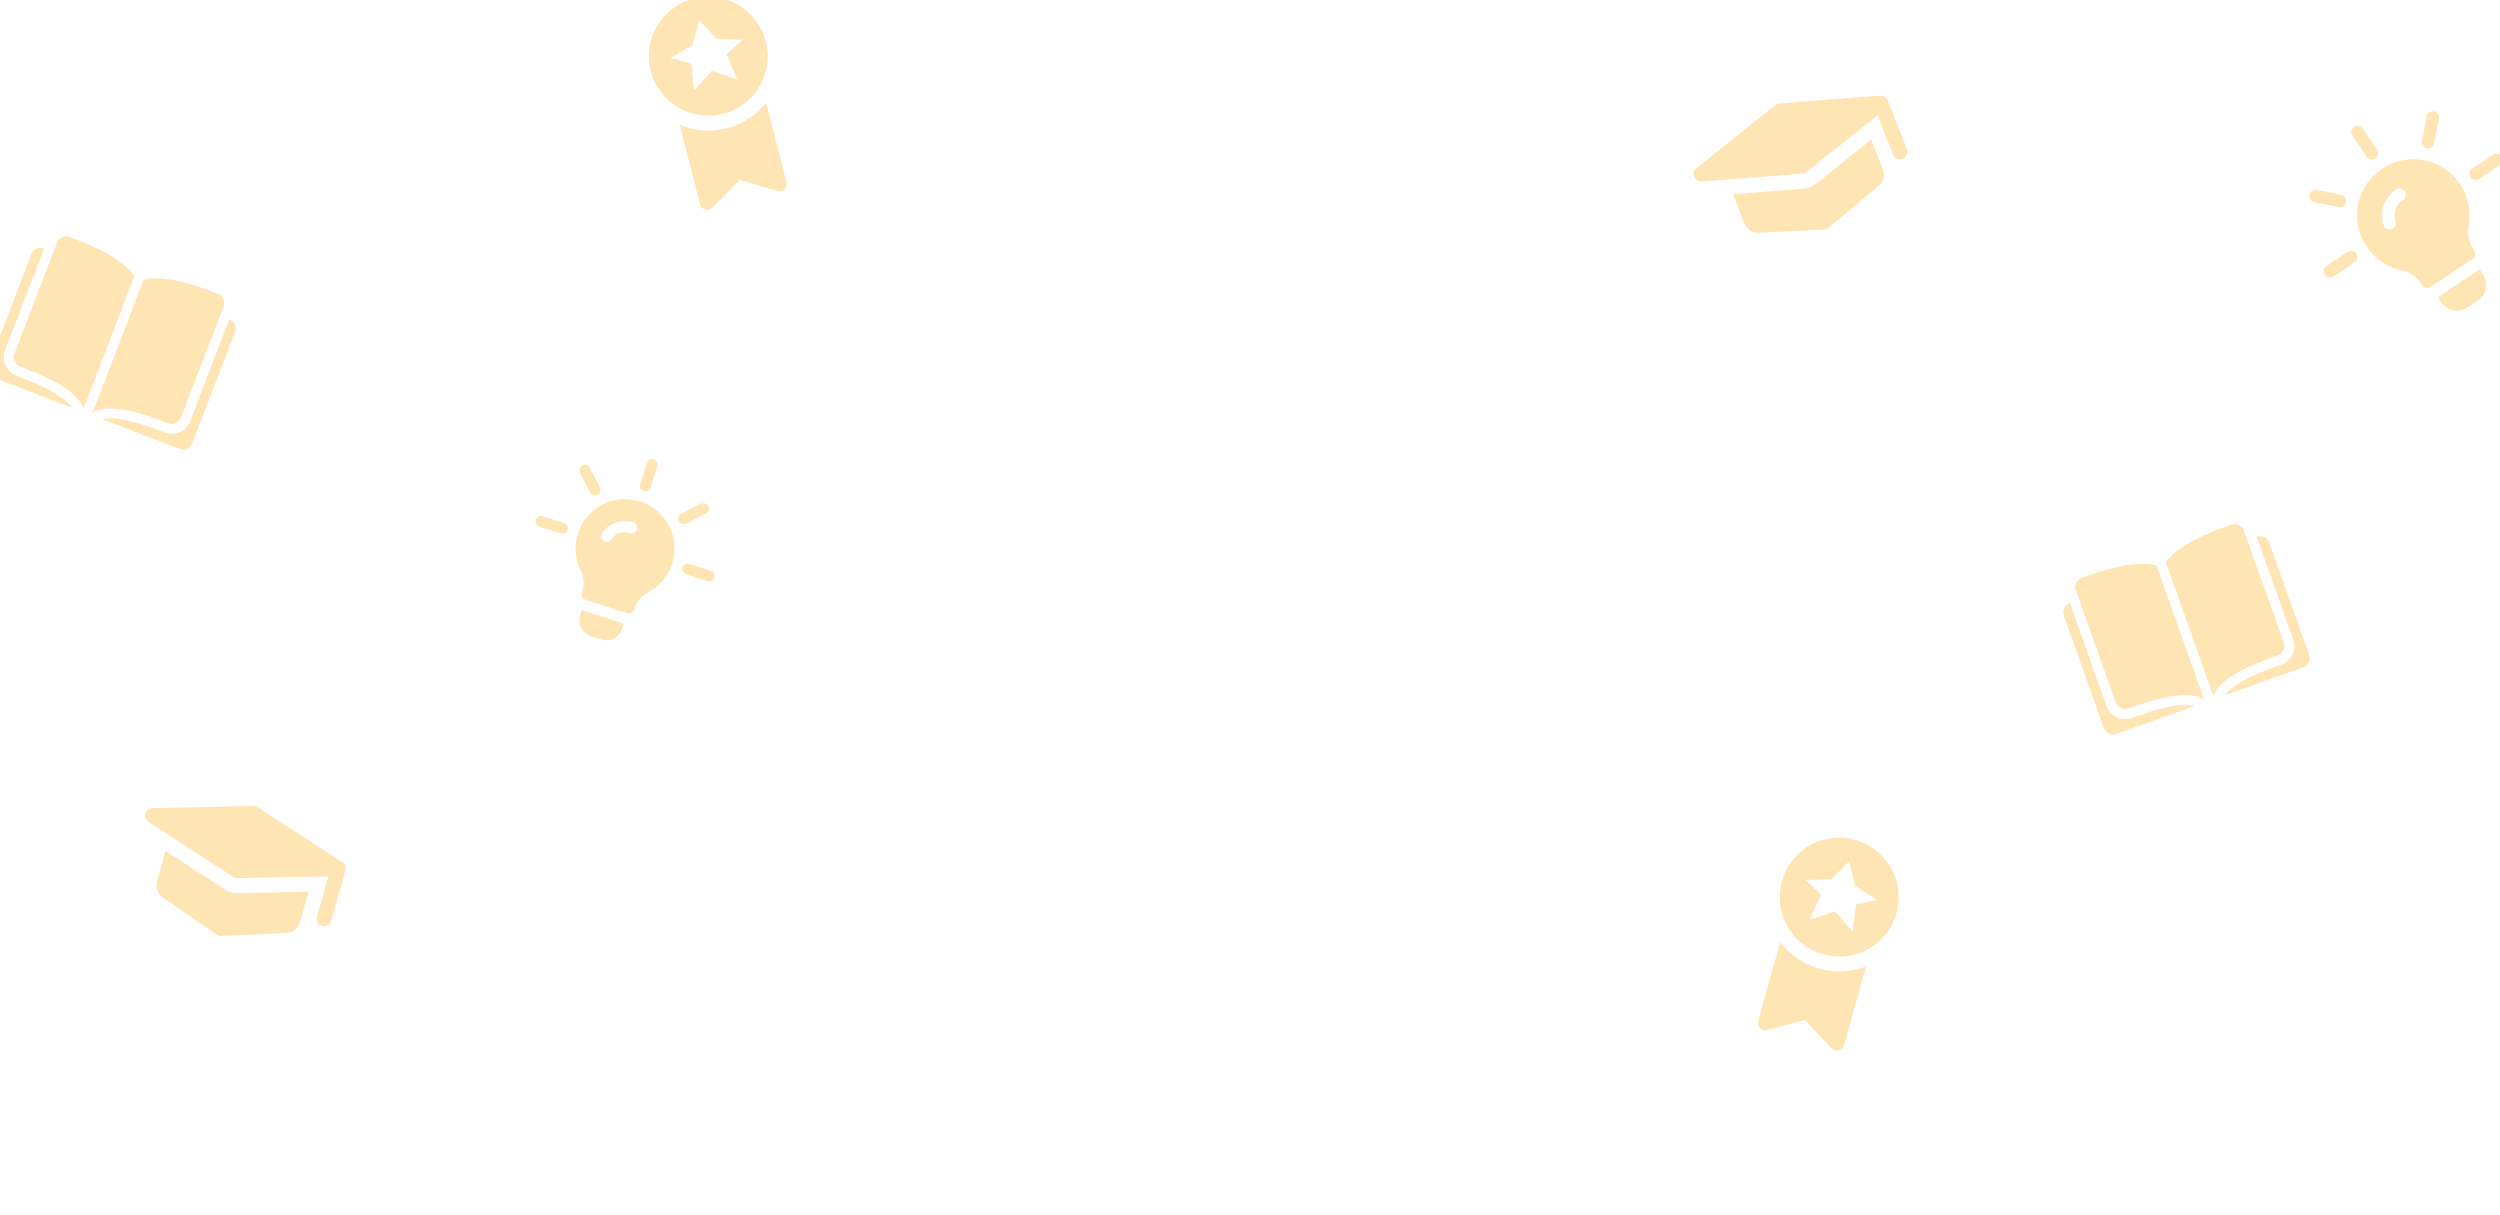 <svg width="1440" height="700" viewBox="0 0 1440 700" fill="none" xmlns="http://www.w3.org/2000/svg" xmlns:xlink="http://www.w3.org/1999/xlink">
<g clip-path="url(#clip0_2_839)">
<g clip-path="url(#clip1_2_839)">
<path d="M132.049 183.949L109.564 242.577C108.48 245.404 106.317 247.685 103.551 248.917C100.786 250.149 97.644 250.232 94.816 249.148C85.916 245.735 68.487 239.05 58.822 241.457L103.432 258.566C104.845 259.108 106.416 259.067 107.799 258.451C109.182 257.834 110.264 256.694 110.806 255.281L135.335 191.323C135.877 189.91 135.836 188.338 135.219 186.956C134.603 185.573 133.463 184.491 132.049 183.949Z" fill="#FFE4B4"/>
<path d="M2.968 201.695L25.454 143.067C24.04 142.525 22.469 142.566 21.086 143.183C19.703 143.799 18.622 144.939 18.08 146.353L-6.45 210.31C-6.992 211.724 -6.95 213.295 -6.334 214.678C-5.718 216.06 -4.577 217.142 -3.164 217.684L41.446 234.793C35.922 226.561 18.441 219.856 9.54 216.442C6.713 215.358 4.432 213.195 3.2 210.43C1.967 207.664 1.884 204.522 2.968 201.695Z" fill="#FFE4B4"/>
<path d="M40.201 136.496C38.788 135.954 37.217 135.995 35.834 136.611C34.451 137.227 33.37 138.368 32.828 139.781L8.298 203.739C7.756 205.152 7.798 206.723 8.414 208.106C9.03 209.489 10.17 210.571 11.584 211.113C27.333 217.153 44.295 224.575 48.113 235.424L77.395 159.075C70.385 148.897 54.805 142.097 40.201 136.496Z" fill="#FFE4B4"/>
<path d="M104.234 240.533L128.764 176.575C129.306 175.162 129.264 173.591 128.648 172.208C128.032 170.825 126.892 169.743 125.478 169.201C110.874 163.6 94.742 158.239 82.725 161.119L53.443 237.468C63.536 231.955 81.111 237.778 96.861 243.818C98.274 244.361 99.845 244.319 101.228 243.703C102.611 243.087 103.692 241.946 104.234 240.533Z" fill="#FFE4B4"/>
</g>
<g clip-path="url(#clip2_2_839)">
<path d="M1299.8 309.095L1320.86 368.247C1321.88 371.099 1321.72 374.238 1320.42 376.974C1319.12 379.709 1316.79 381.816 1313.94 382.832C1304.96 386.031 1287.37 392.294 1281.6 400.41L1326.61 384.379C1328.04 383.871 1329.2 382.817 1329.85 381.45C1330.5 380.082 1330.58 378.512 1330.07 377.086L1307.09 312.557C1306.58 311.131 1305.53 309.965 1304.16 309.316C1302.79 308.667 1301.22 308.587 1299.8 309.095Z" fill="#FFE4B4"/>
<path d="M1213.32 406.553L1192.25 347.401C1190.82 347.909 1189.65 348.963 1189.01 350.331C1188.36 351.698 1188.28 353.268 1188.78 354.694L1211.77 419.223C1212.28 420.649 1213.33 421.815 1214.7 422.464C1216.07 423.114 1217.63 423.193 1219.06 422.685L1264.07 406.654C1254.52 403.996 1236.88 410.279 1227.9 413.477C1225.05 414.493 1221.91 414.334 1219.17 413.036C1216.44 411.737 1214.33 409.405 1213.32 406.553Z" fill="#FFE4B4"/>
<path d="M1199.17 332.816C1197.74 333.324 1196.58 334.377 1195.93 335.745C1195.28 337.113 1195.2 338.682 1195.71 340.109L1218.69 404.638C1219.2 406.064 1220.25 407.23 1221.62 407.879C1222.99 408.528 1224.56 408.608 1225.99 408.1C1241.88 402.44 1259.59 397.041 1269.54 402.796L1242.11 325.764C1230.16 322.596 1213.91 327.568 1199.17 332.816Z" fill="#FFE4B4"/>
<path d="M1315.49 370.162L1292.5 305.633C1291.99 304.207 1290.94 303.041 1289.57 302.392C1288.21 301.742 1286.64 301.663 1285.21 302.171C1270.48 307.419 1254.74 313.843 1247.48 323.849L1274.92 400.881C1279 390.127 1296.13 383.114 1312.02 377.455C1313.45 376.947 1314.62 375.893 1315.27 374.525C1315.91 373.158 1315.99 371.588 1315.49 370.162Z" fill="#FFE4B4"/>
</g>
<path d="M197.234 496.651L148.4 464.932C147.689 464.474 146.858 464.237 146.012 464.251L87.793 465.47C86.867 465.476 85.968 465.782 85.23 466.343C84.492 466.903 83.956 467.688 83.703 468.578C83.449 469.469 83.491 470.419 83.822 471.284C84.154 472.149 84.757 472.883 85.541 473.376L134.375 505.096C135.093 505.538 135.919 505.773 136.763 505.776L189.165 504.814L182.537 528.077C182.226 529.169 182.362 530.34 182.914 531.332C183.466 532.324 184.39 533.057 185.482 533.368C186.574 533.679 187.744 533.543 188.737 532.991C189.729 532.439 190.461 531.515 190.772 530.423L198.984 501.602C199.283 500.699 199.274 499.723 198.957 498.827C198.64 497.93 198.034 497.165 197.234 496.651Z" fill="#FFE4B4"/>
<path d="M133.129 514C131.892 513.633 130.711 513.102 129.617 512.421L95.404 490.164L90.453 507.539C89.958 509.27 90.022 511.113 90.634 512.806C91.247 514.499 92.377 515.956 93.865 516.97L124.772 538.329C125.545 538.861 126.471 539.125 127.408 539.08L164.873 537.423C166.708 537.345 168.47 536.678 169.898 535.522C171.325 534.366 172.343 532.781 172.801 531.001L177.751 513.626L136.904 514.497C135.629 514.506 134.358 514.339 133.129 514Z" fill="#FFE4B4"/>
<g clip-path="url(#clip3_2_839)">
<path d="M1082.93 55.061L1024.88 59.596C1024.03 59.666 1023.23 59.983 1022.57 60.509L977.103 96.896C976.371 97.464 975.843 98.254 975.599 99.147C975.354 100.041 975.406 100.99 975.747 101.851C976.087 102.712 976.698 103.44 977.488 103.925C978.277 104.41 979.202 104.626 980.125 104.54L1038.18 100.005C1039.02 99.919 1039.82 99.603 1040.49 99.092L1081.49 66.448L1090.38 88.943C1090.8 89.999 1091.62 90.846 1092.66 91.297C1093.71 91.749 1094.88 91.768 1095.94 91.351C1097 90.933 1097.84 90.114 1098.29 89.072C1098.75 88.03 1098.77 86.851 1098.35 85.795L1087.33 57.925C1087.02 57.027 1086.42 56.258 1085.62 55.739C1084.82 55.221 1083.88 54.982 1082.93 55.061Z" fill="#FFE4B4"/>
<path d="M1042.61 107.83C1041.4 108.291 1040.14 108.588 1038.86 108.713L998.166 111.864L1004.81 128.665C1005.47 130.34 1006.64 131.764 1008.16 132.735C1009.67 133.706 1011.45 134.175 1013.25 134.074L1050.78 132.222C1051.71 132.175 1052.61 131.821 1053.32 131.215L1082.05 107.107C1083.46 105.929 1084.45 104.328 1084.88 102.541C1085.31 100.755 1085.16 98.878 1084.44 97.187L1077.79 80.385L1045.91 105.927C1044.9 106.711 1043.79 107.351 1042.61 107.83Z" fill="#FFE4B4"/>
</g>
<path d="M1050.14 549.697C1056.66 551.526 1063.58 551.38 1070.02 549.278C1076.46 547.175 1082.13 543.21 1086.32 537.884C1090.5 532.558 1093.02 526.111 1093.54 519.357C1094.06 512.603 1092.57 505.846 1089.25 499.94C1085.93 494.035 1080.93 489.246 1074.89 486.18C1068.85 483.113 1062.04 481.907 1055.31 482.713C1048.59 483.519 1042.25 486.301 1037.11 490.708C1031.96 495.115 1028.24 500.948 1026.41 507.471C1023.96 516.217 1025.08 525.579 1029.53 533.498C1033.98 541.417 1041.39 547.244 1050.14 549.697ZM1054.82 506.544L1065.17 496.108L1068.59 510.406L1081.16 518.378L1069.07 521.036L1067.13 536.676L1057.08 524.964L1042.4 529.74L1048.87 515.371L1039.93 506.817L1054.82 506.544Z" fill="#FFE4B4"/>
<path d="M1025.41 542.76L1012.69 588.105C1012.49 588.832 1012.48 589.601 1012.67 590.333C1012.86 591.064 1013.24 591.733 1013.77 592.27C1014.3 592.807 1014.96 593.195 1015.69 593.392C1016.42 593.59 1017.19 593.591 1017.92 593.396L1039.54 587.498L1054.94 603.777C1055.47 604.333 1056.14 604.736 1056.88 604.944C1057.59 605.14 1058.33 605.151 1059.05 604.974C1059.79 604.795 1060.46 604.423 1061.01 603.897C1061.55 603.37 1061.95 602.708 1062.16 601.978L1074.87 556.633C1066.24 559.984 1056.75 560.443 1047.83 557.941C1038.91 555.44 1031.04 550.113 1025.41 542.76Z" fill="#FFE4B4"/>
<path d="M416.427 65.606C422.991 63.931 428.91 60.348 433.437 55.309C437.964 50.27 440.895 44.001 441.86 37.296C442.824 30.591 441.779 23.751 438.855 17.64C435.932 11.529 431.263 6.422 425.437 2.965C419.612 -0.492 412.892 -2.143 406.127 -1.781C399.363 -1.419 392.858 0.941 387.435 5C382.012 9.059 377.914 14.635 375.66 21.023C373.406 27.411 373.097 34.324 374.772 40.888C377.018 49.69 382.668 57.239 390.48 61.874C398.292 66.51 407.625 67.852 416.427 65.606ZM398.914 25.891L402.666 11.678L412.769 22.355L427.642 22.979L418.503 31.32L424.638 45.837L410.076 40.716L399.748 52.189L398.176 36.507L386.158 33.564L398.914 25.891Z" fill="#FFE4B4"/>
<path d="M391.537 71.957L403.181 117.589C403.368 118.321 403.745 118.991 404.275 119.53C404.804 120.069 405.467 120.458 406.196 120.658C406.924 120.858 407.693 120.862 408.424 120.669C409.154 120.476 409.821 120.092 410.355 119.558L426.134 103.646L447.607 110.053C448.344 110.269 449.126 110.283 449.871 110.094C450.583 109.91 451.236 109.545 451.766 109.036C452.315 108.512 452.715 107.852 452.925 107.123C453.135 106.394 453.147 105.622 452.961 104.887L441.317 59.255C435.51 66.473 427.52 71.613 418.544 73.903C409.568 76.193 400.092 75.511 391.537 71.957Z" fill="#FFE4B4"/>
<g clip-path="url(#clip4_2_839)">
<path d="M345.557 280.743L339.804 269.471C339.009 267.915 337.104 267.297 335.547 268.092C333.991 268.886 333.373 270.791 334.168 272.348L339.921 283.62C340.715 285.176 342.62 285.794 344.177 284.999C345.734 284.205 346.351 282.3 345.557 280.743Z" fill="#FFE4B4"/>
<path d="M324.857 301.282L312.617 297.315C310.953 296.775 309.171 297.685 308.631 299.349C308.092 301.013 309.002 302.795 310.666 303.334L322.906 307.302C324.569 307.841 326.352 306.931 326.891 305.268C327.431 303.604 326.521 301.822 324.857 301.282Z" fill="#FFE4B4"/>
<path d="M409.334 328.665L397.094 324.698C395.431 324.159 393.648 325.068 393.109 326.732C392.569 328.396 393.479 330.178 395.143 330.718L407.383 334.685C409.047 335.224 410.829 334.315 411.369 332.651C411.908 330.987 410.998 329.205 409.334 328.665Z" fill="#FFE4B4"/>
<path d="M407.908 291.547C407.114 289.991 405.209 289.373 403.652 290.168L392.38 295.921C390.824 296.715 390.206 298.62 391.001 300.177C391.795 301.734 393.7 302.351 395.257 301.557L406.529 295.803C408.085 295.009 408.703 293.104 407.908 291.547Z" fill="#FFE4B4"/>
<path d="M376.651 264.631C374.987 264.092 373.205 265.002 372.665 266.666L368.698 278.906C368.159 280.569 369.068 282.352 370.732 282.891C372.396 283.431 374.178 282.521 374.718 280.857L378.685 268.617C379.225 266.953 378.315 265.171 376.651 264.631Z" fill="#FFE4B4"/>
<path d="M383.743 300.214C378.86 292.91 370.977 288.292 362.026 287.586C351.672 286.691 341.429 291.819 335.978 300.63C330.509 309.5 330.056 320.13 334.774 329.177C336.442 332.445 336.632 336.786 335.344 340.759L335.129 341.421C334.583 343.107 335.478 344.86 337.163 345.407L361.242 353.212C362.928 353.758 364.682 352.863 365.228 351.178L365.443 350.516C366.711 346.603 369.51 343.097 372.998 341.367C379.713 337.89 384.747 332.005 387.089 324.781C389.782 316.474 388.567 307.498 383.743 300.214ZM362.927 306.97C358.386 305.498 354.104 307.439 352.108 310.645C351.2 312.103 349.276 312.598 347.748 311.661C346.267 310.74 345.811 308.786 346.734 307.305C350.176 301.769 357.468 298.549 364.878 300.951C366.542 301.49 367.452 303.272 366.912 304.936C366.373 306.6 364.591 307.51 362.927 306.97Z" fill="#FFE4B4"/>
<path d="M335.212 351.427L334.236 354.436C332.622 359.416 335.36 364.779 340.339 366.393L346.359 368.344C351.338 369.958 356.701 367.221 358.315 362.242L359.291 359.232L335.212 351.427Z" fill="#FFE4B4"/>
</g>
<g clip-path="url(#clip5_2_839)">
<path d="M1348.5 112.19L1334.39 109.391C1332.44 109.004 1330.55 110.269 1330.17 112.217C1329.78 114.165 1331.04 116.057 1332.99 116.443L1347.1 119.243C1349.05 119.629 1350.94 118.364 1351.32 116.416C1351.71 114.468 1350.44 112.577 1348.5 112.19Z" fill="#FFE4B4"/>
<path d="M1352.25 145.112L1340.1 153.24C1338.45 154.344 1338.01 156.575 1339.11 158.227C1340.22 159.879 1342.45 160.321 1344.1 159.217L1356.25 151.089C1357.9 149.984 1358.35 147.753 1357.24 146.101C1356.14 144.45 1353.91 144.007 1352.25 145.112Z" fill="#FFE4B4"/>
<path d="M1436.13 89.015L1423.98 97.143C1422.33 98.248 1421.88 100.478 1422.99 102.13C1424.09 103.782 1426.33 104.225 1427.98 103.12L1440.13 94.992C1441.78 93.887 1442.23 91.656 1441.12 90.005C1440.02 88.353 1437.78 87.91 1436.13 89.015Z" fill="#FFE4B4"/>
<path d="M1402.01 64.166C1400.07 63.78 1398.17 65.045 1397.79 66.993L1394.99 81.097C1394.6 83.045 1395.87 84.937 1397.82 85.323C1399.76 85.71 1401.65 84.445 1402.04 82.497L1404.84 68.392C1405.23 66.444 1403.96 64.553 1402.01 64.166Z" fill="#FFE4B4"/>
<path d="M1356 73.111C1354.35 74.216 1353.91 76.447 1355.01 78.098L1363.14 90.252C1364.25 91.904 1366.48 92.346 1368.13 91.242C1369.78 90.137 1370.22 87.906 1369.12 86.254L1360.99 74.101C1359.89 72.449 1357.66 72.006 1356 73.111Z" fill="#FFE4B4"/>
<path d="M1392.74 91.824C1382.79 91.04 1373.12 94.824 1366.19 102.313C1358.11 110.92 1355.47 123.668 1359.5 134.731C1363.56 145.853 1372.73 153.737 1384.12 155.894C1388.21 156.706 1392.22 159.591 1394.85 163.536L1395.29 164.194C1396.41 165.867 1398.61 166.303 1400.28 165.184L1424.19 149.194C1425.86 148.075 1426.3 145.88 1425.18 144.207L1424.74 143.55C1422.14 139.664 1420.98 134.7 1421.89 130.371C1423.52 121.933 1421.81 113.3 1417.01 106.127C1411.5 97.879 1402.63 92.647 1392.74 91.824ZM1384.12 115.15C1379.61 118.165 1378.33 123.351 1379.78 127.388C1380.45 129.224 1379.53 131.289 1377.62 131.994C1375.76 132.666 1373.69 131.697 1373.02 129.833C1370.51 122.865 1372.76 114.094 1380.12 109.173C1381.77 108.068 1384 108.511 1385.11 110.163C1386.21 111.815 1385.77 114.045 1384.12 115.15Z" fill="#FFE4B4"/>
<path d="M1404.28 171.161L1406.28 174.149C1409.58 179.093 1416.29 180.425 1421.24 177.119L1427.22 173.122C1432.16 169.815 1433.49 163.104 1430.18 158.16L1428.19 155.171L1404.28 171.161Z" fill="#FFE4B4"/>
</g>
</g>

<defs>
<clipPath id="clip0_2_839">
<rect width="1440" height="700" fill="white"/>
</clipPath>
<clipPath id="clip1_2_839">
<rect width="137" height="137" fill="white" transform="translate(27.059 107) rotate(20.983)"/>
</clipPath>
<clipPath id="clip2_2_839">
<rect width="137" height="137" fill="white" transform="translate(1170 318.967) rotate(-19.605)"/>
</clipPath>
<clipPath id="clip3_2_839">
<rect width="137" height="137" fill="white" transform="translate(949 57.365) rotate(-21.569)"/>
</clipPath>
<clipPath id="clip4_2_839">
<rect width="108" height="108" fill="white" transform="translate(325.282 247.98) rotate(17.96)"/>
</clipPath>
<clipPath id="clip5_2_839">
<rect width="122.72" height="122.72" fill="white" transform="translate(1305 107.222) rotate(-33.774)"/>
</clipPath>
</defs>
</svg>
